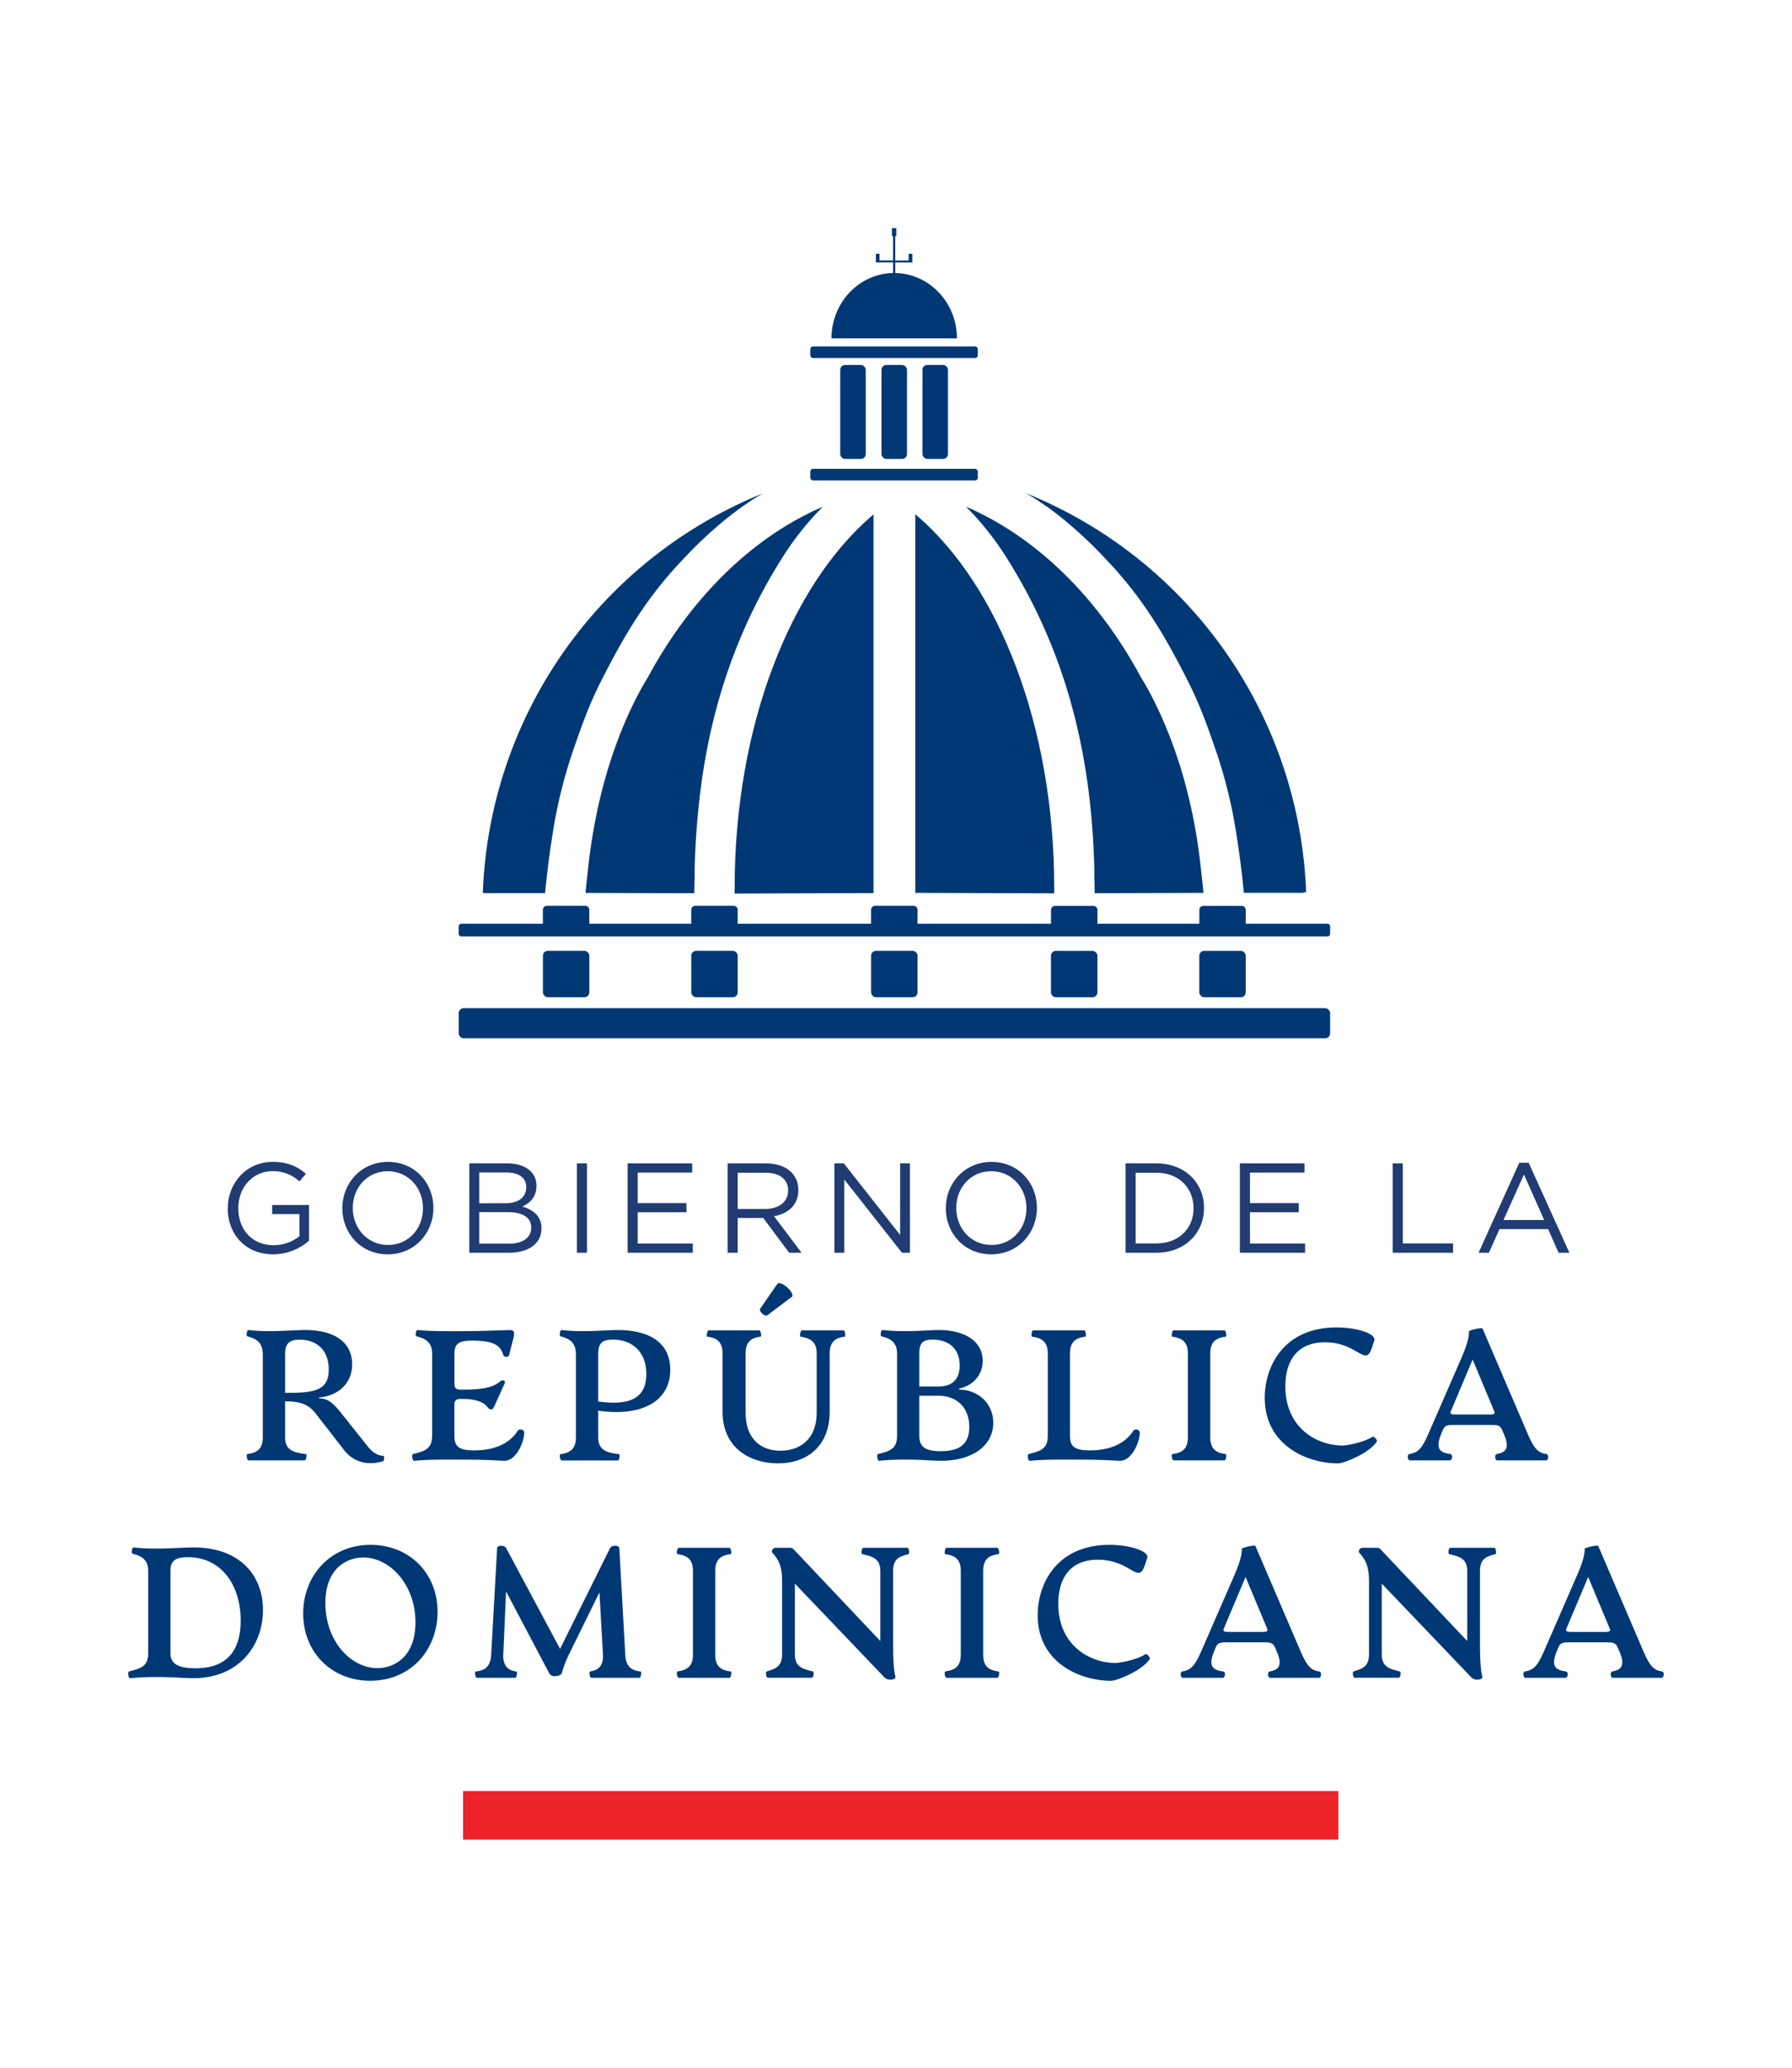 <svg id="Layer_1" data-name="Layer 1" xmlns="http://www.w3.org/2000/svg" viewBox="0 0 936 1080"><defs><style>.cls-1{fill:#ed232a;}.cls-2{fill:#003876;}.cls-3{fill:#203c72;}</style></defs><rect class="cls-1" x="241.86" y="935.48" width="457.15" height="25.37"/><rect class="cls-2" x="460.42" y="190.62" width="13.32" height="49.1" rx="2.54"/><rect class="cls-2" x="481.83" y="190.62" width="13.32" height="49.1" rx="2.54"/><rect class="cls-2" x="438.87" y="190.62" width="13.32" height="49.1" rx="2.54"/><rect class="cls-2" x="423.23" y="244.89" width="87.5" height="6.07" rx="1.41"/><path class="cls-2" d="M628.53,465.74c-.31-3.53-.69-7-1.11-10.52-2-19.94-6.74-46.74-17.66-73.6a203.44,203.44,0,0,0-10.63-22.47c-1-1.86-2.13-3.62-3.2-5.41-22.25-41.3-54.07-72.9-91.13-89h0l-.13-.08.26.35a151.53,151.53,0,0,1,20,25c23.22,36.34,39.16,78.83,44.6,131.35,2.26,21.82,2.13,39.05,2,34.7.11,3.08.22,8.1.26,9.81l-.12.64,6.3,0,50.31-.15v0h.27S628.55,465.92,628.53,465.74Z"/><path class="cls-2" d="M479,269.39l-.9-.76V466.35l72.53.25s0-2.05,0-3.07C550.67,379.22,521.62,306,479,269.39Z"/><path class="cls-2" d="M409.4,290.05a152.49,152.49,0,0,1,20-25l.26-.35-.13.08h0c-37.06,16.11-68.88,47.72-91.13,89-1.07,1.8-2.16,3.55-3.2,5.41a203.48,203.48,0,0,0-10.62,22.48C313.71,408.58,309,435.38,307,455.33c-.42,3.48-.81,7-1.12,10.52,0,.18,0,.53,0,.53h.27v0l48.5.15,8.12,0-.13-.64c0-1.7.16-6.73.27-9.82-.16,4.35-.29-12.88,2-34.7C370.25,368.9,386.18,326.4,409.4,290.05Z"/><path class="cls-2" d="M499.83,176.49c-.14-18.55-14.46-33.56-32.2-33.87v-5.51h8.89v-1s0,0,0,0v-3.27a.29.29,0,0,0-.3-.3h-1.32a.29.29,0,0,0-.3.3v3.22h-7V123.42h.19a.39.39,0,0,0,.38-.39v-3.5a.38.38,0,0,0-.38-.38h-1.55a.38.38,0,0,0-.38.38V123a.39.39,0,0,0,.38.39h.22v12.65H459.4v-3.22a.29.29,0,0,0-.3-.3h-1.32a.29.29,0,0,0-.3.3v3.27s0,0,0,0v1h9v5.51c-17.77.32-32.1,15.4-32.18,34v.15h65.52Z"/><rect class="cls-2" x="423.23" y="180.96" width="87.5" height="6.07" rx="1.41"/><path class="cls-2" d="M547.69,265.26c2.78,2,6,4.49,9.47,7.38a231.41,231.41,0,0,1,21,20c20.1,21.23,31.25,41.37,42.2,62.89,6.07,11.94,10,23,13.47,32.91A261.22,261.22,0,0,1,643.53,423c4.09,20.43,6.16,43.33,6.16,43.33H681l0-.51,1.22.46s0-.16,0-.24A234.07,234.07,0,0,0,536,257.68l-.32-.13a79.28,79.28,0,0,1,6.93,4.22Z"/><rect class="cls-2" x="626.42" y="496.65" width="24.25" height="24.24" rx="2.54"/><rect class="cls-2" x="548.95" y="496.65" width="24.25" height="24.24" rx="2.54"/><rect class="cls-2" x="455" y="496.63" width="24.25" height="24.25" rx="2.54"/><path class="cls-2" d="M693.35,482.48h-1.08l0,0H650.68v-7.21a2.12,2.12,0,0,0-2.12-2.13h-20a2.12,2.12,0,0,0-2.12,2.13v7.21H573.21v-7.21a2.12,2.12,0,0,0-2.12-2.13h-20a2.12,2.12,0,0,0-2.12,2.13v7.21H479.24v-7.25a2.12,2.12,0,0,0-2.12-2.13h-20a2.13,2.13,0,0,0-2.13,2.13v7.25H385.3v-7.25a2.12,2.12,0,0,0-2.12-2.13h-20a2.13,2.13,0,0,0-2.13,2.13v7.25H307.81v-7.25a2.13,2.13,0,0,0-2.13-2.13h-20a2.13,2.13,0,0,0-2.13,2.13v7.25H241a1.43,1.43,0,0,0-1.42,1.42v3.81a1.42,1.42,0,0,0,1.42,1.41H693.35a1.41,1.41,0,0,0,1.41-1.41v-3.81A1.41,1.41,0,0,0,693.35,482.48Z"/><rect class="cls-2" x="361.07" y="496.63" width="24.25" height="24.25" rx="2.54"/><rect class="cls-2" x="239.62" y="526.59" width="455.13" height="15.72" rx="2.54"/><path class="cls-2" d="M456.25,466.46V268.68l-.9.77c-42.58,36.65-71.63,109.85-71.63,194.19,0,1,0,3.07,0,3.07Z"/><path class="cls-2" d="M253.36,466.47h11.83l11,0v0h8.52s2.07-22.91,6.15-43.34a262.07,262.07,0,0,1,9.68-34.57c3.47-9.89,7.39-21,13.47-32.92C325,334.11,336.09,314,356.2,292.73a231.26,231.26,0,0,1,21-20c3.51-2.89,6.69-5.33,9.46-7.37,1.81-1.25,3.54-2.45,5.08-3.5a80.11,80.11,0,0,1,6.92-4.22l-.32.13A234.14,234.14,0,0,0,252.2,466.18c0,.08,0,.24,0,.24h1.17Z"/><rect class="cls-2" x="283.57" y="496.63" width="24.25" height="24.25" rx="2.54"/><path class="cls-2" d="M200.12,763.17c-6.11,2-14.54,1.75-20.36-5.73l-14.94-19.2c-4.18-5.43-9.12-6.21-15.91-6.3v18.81c0,6.79,4.65,8,10.86,8.73.68.1.2,3.3-.58,3.3H129.8c-.78,0-1.36-3.2-.58-3.3,4.95-.67,8.05-2.62,8.05-8.73V707.49c0-6.4-3.39-8.24-8.05-9.51-.78-.19-.29-3.39.58-3.29a93.56,93.56,0,0,0,11.15.58c7.18,0,13.88-.58,18.53-.58,14.65,0,24.45,6,24.45,17.94,0,11.25-9.12,16.78-17.27,17.27v.49c3.88,0,6.7,1.64,11,7l14.46,18.14c3,3.78,5.92,4.84,8,4.84C200.9,760.35,200.7,763,200.12,763.17ZM171.7,715.25c0-10.38-6.59-15.52-15.23-15.52-5.72,0-7.56,2.33-7.56,7.76v20h2.82C166.17,727.48,171.7,725,171.7,715.25Z"/><path class="cls-2" d="M215.7,759.48c5.62-1.45,10-2.33,10-9.5V706.91c0-6.21-4-7.86-8.15-8.93-.78-.19-.3-3.39.49-3.29,7.08.77,19.3.58,25.22.58,8.82,0,15.22-.39,23.17-.58,2.33,0,2.33,1.55,1.85,3.78l-2.33,9.21c-.29,1.37-2.72,1.37-3.1,0-1.45-4.75-4.37-7.46-16.49-7.46-6.79,0-9,1.74-9,6.79v15.81c0,2.52,1.26,3,3.2,3h2.13c7.86,0,14.65-.77,18.63-4.36,1-.88,3.1-.68,2.22,1.26L258,734.94c-.78,1.75-2.23,1.56-3.3.1-2.23-3.1-7.18-4.36-12.81-4.36h-1.35c-1.94,0-3.2.48-3.2,3V750c0,5.53,2.33,7.56,10.37,7.56,14.65,0,20.47-6.69,22.8-10.38.68-1.06,3.3-.58,3.3,1.07,0,4.95-4.17,14.75-10.29,14.75-5.42-.3-10.76-.59-18.91-.59-8.92,0-19.49-.29-28.32.59C215.31,763.07,214.92,759.68,215.7,759.48Z"/><path class="cls-2" d="M312.46,736.79v14c0,6.79,4.65,8,10.86,8.73.67.1.19,3.3-.58,3.3H293.35c-.78,0-1.36-3.2-.59-3.3,4.95-.67,8.05-2.62,8.05-8.73V707.49c0-6.4-3.39-8.24-8.05-9.51-.77-.19-.29-3.39.59-3.29a93.35,93.35,0,0,0,11.15.58c7.17,0,13.19-.58,18.14-.58,15,0,27.45,5.53,27.45,20.76C350.09,732.71,333.89,740,312.46,736.79Zm0-29.3V732c16.48,2.33,25.12-1.64,25.12-14.36,0-11.53-7.38-17.94-17.37-17.94C314.1,699.73,312.46,701.86,312.46,707.49Z"/><path class="cls-2" d="M377.41,737.37V706.91c0-6.11-3.1-8.15-7.86-8.73-.78-.1-.19-3.3.58-3.3h26.48c.78,0,1.36,3.2.58,3.3-3.87.48-7.75,1.94-7.75,8.73v30.94c0,13.58,7.85,19.88,18.13,19.88,10.58,0,19-6.3,19-19.88V706.91c0-6.31-3.6-8-8.35-8.73-.67-.1-.19-3.3.59-3.3h21.82c.68,0,1.27,3.2.48,3.3-3.87.48-7.75,1.94-7.75,8.73v30.36c0,17.85-11.55,27.07-27,27.07C392.74,764.34,377.41,757.06,377.41,737.37Zm28.52-66.64c1.74-2.52,9.89,4.95,7.56,6.7L400.78,687c-1.26,1-4.65-2.14-3.68-3.5Z"/><path class="cls-2" d="M518.79,743.19c0,12-11,19.79-27.16,19.79-4.66,0-10.09-.59-17.27-.59a139.21,139.21,0,0,0-15.23.59c-.87.09-1.35-3.3-.58-3.5,5.63-1.45,10-2.33,10-9.5V706.91c0-6.21-4-7.86-8.14-8.93-.78-.19-.3-3.39.48-3.29a105.19,105.19,0,0,0,11.73.58c7.77,0,13.49-.58,17.76-.58,12.51,0,22.79,5.24,22.89,15.9.1,7.86-5.43,13.29-12.22,14.65v.58C510.06,725.82,518.79,732.32,518.79,743.19Zm-38.61-36.28v17.27h10c7,0,11.06-3.5,11.06-11,0-9.21-6.2-13.48-14.16-13.48C481.93,699.73,480.18,701.48,480.18,706.91Zm26.09,38.41c0-10.67-7.08-16.3-16.1-16.3h-10v21c0,5.34,2.72,7.95,11.15,7.95S506.27,755.41,506.27,745.32Z"/><path class="cls-2" d="M537.28,759.48c5.62-1.45,10-2.33,10-9.5V706.91c0-6.79-4-8.15-8.15-8.73-.78-.1-.2-3.3.49-3.3h26.76c.68,0,1.17,3.2.49,3.3-4.07.48-8,1.94-8,8.73V750c0,5.53,2.33,7.56,10.37,7.56,14.65,0,20.47-6.69,22.8-10.38.68-1.06,3.3-.58,3.3,1.07,0,4.95-4.17,14.75-10.29,14.75-5.42-.3-10.76-.59-18.91-.59-8.93,0-19.5-.29-28.32.59C536.89,763.07,536.5,759.68,537.28,759.48Z"/><path class="cls-2" d="M612.4,759.48c5-.67,8.06-2.62,8.06-8.73V706.91c0-6.11-3.11-8-8.06-8.73-.77-.1-.19-3.3.59-3.3h26.58c.77,0,1.36,3.2.58,3.3-4.17.58-8,1.94-8,8.73v43.84c0,6.79,3.88,8.15,8,8.73.78.1.19,3.3-.58,3.3H613C612.21,762.78,611.63,759.58,612.4,759.48Z"/><path class="cls-2" d="M660.59,730.09c0-16.78,10.28-36.76,37.45-36.76,11.24,0,21,3.49,19.78,6.89L716.56,704c-3.49,10.38-7.28-2.91-24.54-2.91-13.87,0-20.66,9-20.66,23,0,21.83,16.59,30.94,29.88,30.94,1.74,0,10.57-1.36,15.61-4.56.78-.48,2.82,1.75,2.24,2.62-4.18,6.11-17.18,11.26-20.18,11.26C682.61,764.34,660.59,754.82,660.59,730.09Z"/><path class="cls-2" d="M807.6,762.78H782c-1.26,0-1.36-3.1-.29-3.3,3.59-.67,7.47-1.94,3.88-10.28l-1.06-2.42c-1-2.33-2.62-2.53-5.53-2.53h-19.8c-2.9,0-4.55.2-5.52,2.53l-1,2.42c-3.39,8.34.29,9.61,4.95,10.28,1.26.2,1,3.3-.29,3.3h-21c-1.16,0-1.45-3.1-.29-3.3,4-.67,6.3-2,9.89-10.28l16.4-37.64c3.78-8.53,4.94-12.51,4.94-16.2,0-.58,6.79-2.12,7.08-1.45l23.67,55.2c3.49,8.24,5.82,9.79,9.7,10.37C809.15,759.68,808.76,762.78,807.6,762.78Zm-27.07-25.51-11.34-27.16-11.45,27.16c-.58,1.36.87,1.55,2.23,1.55h18.34C779.66,738.82,781.12,738.63,780.53,737.27Z"/><path class="cls-2" d="M67.41,873c5.63-1.45,10-2.33,10-9.5V820.47c0-6.21-4-7.86-8.15-8.93-.77-.19-.29-3.39.49-3.29a101.61,101.61,0,0,0,12.13.58c7.56,0,14.35-.58,19.3-.58,23.47,0,36.17,14,36.17,32.69s-12.7,35.6-36.27,35.6c-4.66,0-10.67-.59-17.85-.59a140.3,140.3,0,0,0-15.23.59C67,876.63,66.64,873.24,67.41,873Zm58.3-26.58c0-18.52-10.09-33.07-27.55-33.07-6.88,0-9.12,2.13-9.12,7.08v43.07c0,5.24,3.59,7.85,13,7.85C117.85,871.39,125.71,862.86,125.71,846.46Z"/><path class="cls-2" d="M158.35,842.78c0-19.59,14-35.89,35.21-35.89,20.28,0,35,14.84,35,35,0,19.69-13.86,36-35.2,36C173.19,877.9,158.35,863,158.35,842.78ZM217,847.34c0-19.6-13.3-33.85-27.26-33.85-8.54,0-19.79,5.62-19.79,23.85,0,19.8,13.29,33.95,27.16,33.95C205.68,871.29,217,865.67,217,847.34Z"/><path class="cls-2" d="M334.06,876.34H308.74c-.68,0-1.17-3.2-.58-3.3,4.07-.67,7.08-2.62,6.79-8.73l-1.85-32.59-15.71,32a53.62,53.62,0,0,0-3.88,10c-.19,1.17-2.23,1.75-3.78,1.75a3,3,0,0,1-3-1.75l-22.41-42.49-1.45,33.08c-.29,6.79,3.68,8.35,6.79,8.73.77.1.19,3.3-.49,3.3H249.09c-.78,0-1.36-3.2-.59-3.3,4.18-.48,7.67-1.94,8.05-8.73l3.11-55.68c.1-1.64,3.78-1.74,4.75,0l28.13,52.58,26.09-52.58c.88-1.74,4.76-1.64,4.86,0l3.1,55.68c.39,6.79,3.88,8.25,8,8.73C335.32,873.14,334.73,876.34,334.06,876.34Z"/><path class="cls-2" d="M353.89,873c4.95-.67,8.05-2.62,8.05-8.73V820.47c0-6.11-3.1-8.05-8.05-8.73-.78-.1-.2-3.3.59-3.3h26.57c.77,0,1.36,3.2.58,3.3-4.17.58-8.05,1.94-8.05,8.73v43.84c0,6.79,3.88,8.15,8.05,8.73.78.1.19,3.3-.58,3.3H354.48C353.69,876.34,353.11,873.14,353.89,873Z"/><path class="cls-2" d="M461.34,875.47l-46.17-48.31V864c0,6.6,3.88,7.67,9.41,9,.77.2.39,3.3-.58,3.3H401c-.78,0-1.36-3-.49-3.3,4.08-1.35,8-2.13,8-9V826.39c0-6.89-1.07-10.19-3.59-13.58-.88-1.17-1.75-1.94-1.75-2.23a2,2,0,0,1,1.94-2.14h7.18a2.66,2.66,0,0,1,2.33.87l45.2,47.83V820.66c0-6.88-4.36-7.66-9.41-8.92-.78-.2-.39-3.3.58-3.3h23c.78,0,1.26,3.1.49,3.3-4.27,1.26-8,2-8,8.92V858.4c0,6.4.2,13.48,1.17,17.07.39,1.45-1.17,1.84-2.72,1.84A4.43,4.43,0,0,1,461.34,875.47Z"/><path class="cls-2" d="M493.78,873c5-.67,8.06-2.62,8.06-8.73V820.47c0-6.11-3.11-8.05-8.06-8.73-.77-.1-.19-3.3.59-3.3h26.57c.78,0,1.37,3.2.59,3.3-4.17.58-8,1.94-8,8.73v43.84c0,6.79,3.88,8.15,8,8.73.78.1.19,3.3-.59,3.3H494.37C493.59,876.34,493,873.14,493.78,873Z"/><path class="cls-2" d="M542,843.65c0-16.78,10.28-36.76,37.44-36.76,11.24,0,21,3.49,19.78,6.89l-1.26,3.78c-3.49,10.38-7.28-2.91-24.54-2.91-13.87,0-20.66,9-20.66,23,0,21.83,16.59,30.94,29.88,30.94,1.74,0,10.57-1.36,15.61-4.56.78-.48,2.82,1.75,2.24,2.62-4.18,6.11-17.17,11.26-20.18,11.26C564,877.9,542,868.38,542,843.65Z"/><path class="cls-2" d="M689,876.34H663.37c-1.26,0-1.36-3.1-.29-3.3,3.59-.67,7.47-1.94,3.88-10.28l-1.07-2.42c-1-2.33-2.62-2.53-5.53-2.53H640.57c-2.9,0-4.55.2-5.52,2.53l-1,2.42c-3.39,8.34.29,9.61,4.95,10.28,1.26.2,1,3.3-.29,3.3h-21c-1.16,0-1.45-3.1-.29-3.3,4-.67,6.3-2,9.89-10.28l16.4-37.64c3.78-8.53,4.94-12.51,4.94-16.2,0-.58,6.79-2.12,7.08-1.45l23.67,55.2c3.49,8.24,5.82,9.79,9.7,10.37C690.53,873.24,690.14,876.34,689,876.34Zm-27.07-25.51-11.34-27.16-11.45,27.16c-.58,1.36.87,1.55,2.23,1.55h18.34C661,852.38,662.5,852.19,661.91,850.83Z"/><path class="cls-2" d="M767.89,875.47l-46.17-48.31V864c0,6.6,3.88,7.67,9.41,9,.77.2.39,3.3-.58,3.3h-23c-.78,0-1.36-3-.49-3.3,4.08-1.35,8-2.13,8-9V826.39c0-6.89-1.07-10.19-3.59-13.58-.88-1.17-1.75-1.94-1.75-2.23a2,2,0,0,1,1.95-2.14h7.17a2.66,2.66,0,0,1,2.33.87l45.2,47.83V820.66c0-6.88-4.36-7.66-9.41-8.92-.77-.2-.39-3.3.58-3.3h23c.78,0,1.26,3.1.49,3.3-4.27,1.26-8,2-8,8.92V858.4c0,6.4.2,13.48,1.17,17.07.39,1.45-1.17,1.84-2.72,1.84A4.43,4.43,0,0,1,767.89,875.47Z"/><path class="cls-2" d="M867.94,876.34h-25.6c-1.27,0-1.36-3.1-.29-3.3,3.59-.67,7.46-1.94,3.88-10.28l-1.07-2.42c-1-2.33-2.62-2.53-5.53-2.53H819.54c-2.9,0-4.56.2-5.52,2.53l-1,2.42c-3.39,8.34.29,9.61,5,10.28,1.26.2,1,3.3-.29,3.3h-21c-1.17,0-1.46-3.1-.29-3.3,4-.67,6.3-2,9.89-10.28l16.39-37.64c3.79-8.53,5-12.51,5-16.2,0-.58,6.79-2.12,7.08-1.45l23.67,55.2c3.49,8.24,5.82,9.79,9.7,10.37C869.5,873.24,869.11,876.34,867.94,876.34Zm-27.06-25.51-11.34-27.16-11.45,27.16c-.58,1.36.87,1.55,2.23,1.55h18.33C840,852.38,841.47,852.19,840.88,850.83Z"/><path class="cls-3" d="M119,631.12V631c0-12.79,9.4-24.12,23.39-24.12,7.87,0,12.73,2.26,17.41,6.2l-3.41,4a19.84,19.84,0,0,0-14.19-5.34c-10.33,0-17.73,8.74-17.73,19.13V631c0,11.13,7.13,19.39,18.45,19.39a21.94,21.94,0,0,0,13.47-4.66v-11.6H142.16v-4.73h19.26V648a28.31,28.31,0,0,1-18.73,7.14c-14.66,0-23.73-10.67-23.73-24"/><path class="cls-3" d="M220.92,631.12V631c0-10.6-7.73-19.26-18.39-19.26s-18.26,8.53-18.26,19.13V631c0,10.6,7.74,19.27,18.4,19.27s18.25-8.54,18.25-19.13m-42.11,0V631c0-12.86,9.66-24.12,23.86-24.12s23.72,11.13,23.72,24c.07.07.07.07,0,.13,0,12.87-9.66,24.14-23.86,24.14s-23.72-11.14-23.72-24"/><path class="cls-3" d="M266,649.57c7.07,0,11.47-3.13,11.47-8.32v-.13c0-5.07-4.27-8-12.4-8H250.32v16.45Zm-1.86-21.12c6.33,0,10.73-2.86,10.73-8.33V620c0-4.6-3.67-7.6-10.33-7.6H250.32v16.06Zm-19-20.79H265c5.34,0,9.53,1.53,12.2,4.13a10.39,10.39,0,0,1,3,7.47v.13c0,6.07-3.73,9.2-7.39,10.79,5.52,1.68,10,4.87,10,11.27v.14c0,8-6.73,12.73-16.93,12.73H245.11Z"/><rect class="cls-3" x="301.3" y="607.66" width="5.27" height="46.66"/><polygon class="cls-3" points="327.81 607.66 361.54 607.66 361.54 612.45 333.08 612.45 333.08 628.39 358.54 628.39 358.54 633.19 333.08 633.19 333.08 649.51 361.87 649.51 361.87 654.32 327.81 654.32 327.81 607.66"/><path class="cls-3" d="M399.65,631.46c7,0,12-3.6,12-9.6v-.14c0-5.73-4.4-9.19-11.92-9.19H385.32v18.93Zm-19.59-23.8h20.06c5.74,0,10.33,1.73,13.26,4.66a12.9,12.9,0,0,1,3.61,9.2v.13c0,7.74-5.34,12.27-12.67,13.6l14.33,19.07h-6.47l-13.52-18.14H385.32v18.14h-5.26Z"/><polygon class="cls-3" points="435.83 607.66 440.77 607.66 470.16 645.04 470.16 607.66 475.29 607.66 475.29 654.32 471.1 654.32 440.97 616.05 440.97 654.32 435.83 654.32 435.83 607.66"/><path class="cls-3" d="M536.13,631.12V631c0-10.6-7.73-19.26-18.39-19.26s-18.26,8.53-18.26,19.13V631c0,10.6,7.72,19.27,18.39,19.27s18.26-8.54,18.26-19.13m-42.12,0V631c0-12.86,9.66-24.12,23.86-24.12s23.73,11.13,23.73,24c.07.07.07.07,0,.13,0,12.87-9.67,24.14-23.86,24.14S494,644,494,631.12"/><path class="cls-3" d="M604.1,649.45c11.8,0,19.32-8,19.32-18.33V631c0-10.33-7.52-18.46-19.32-18.46H593.17v36.92Zm-16.19-41.79H604.1c14.66,0,24.79,10.06,24.79,23.19V631c0,13.13-10.13,23.33-24.79,23.33H587.91Z"/><polygon class="cls-3" points="647.61 607.66 681.34 607.66 681.34 612.45 652.88 612.45 652.88 628.39 678.34 628.39 678.34 633.19 652.88 633.19 652.88 649.51 681.67 649.51 681.67 654.32 647.61 654.32 647.61 607.66"/><polygon class="cls-3" points="727.45 607.66 732.71 607.66 732.71 649.45 758.97 649.45 758.97 654.32 727.45 654.32 727.45 607.66"/><path class="cls-3" d="M806.55,637.24,796,613.46,785.3,637.24Zm-13-29.91h4.92l21.27,47h-5.67L808.62,642h-25.4l-5.52,12.32h-5.4Z"/></svg>